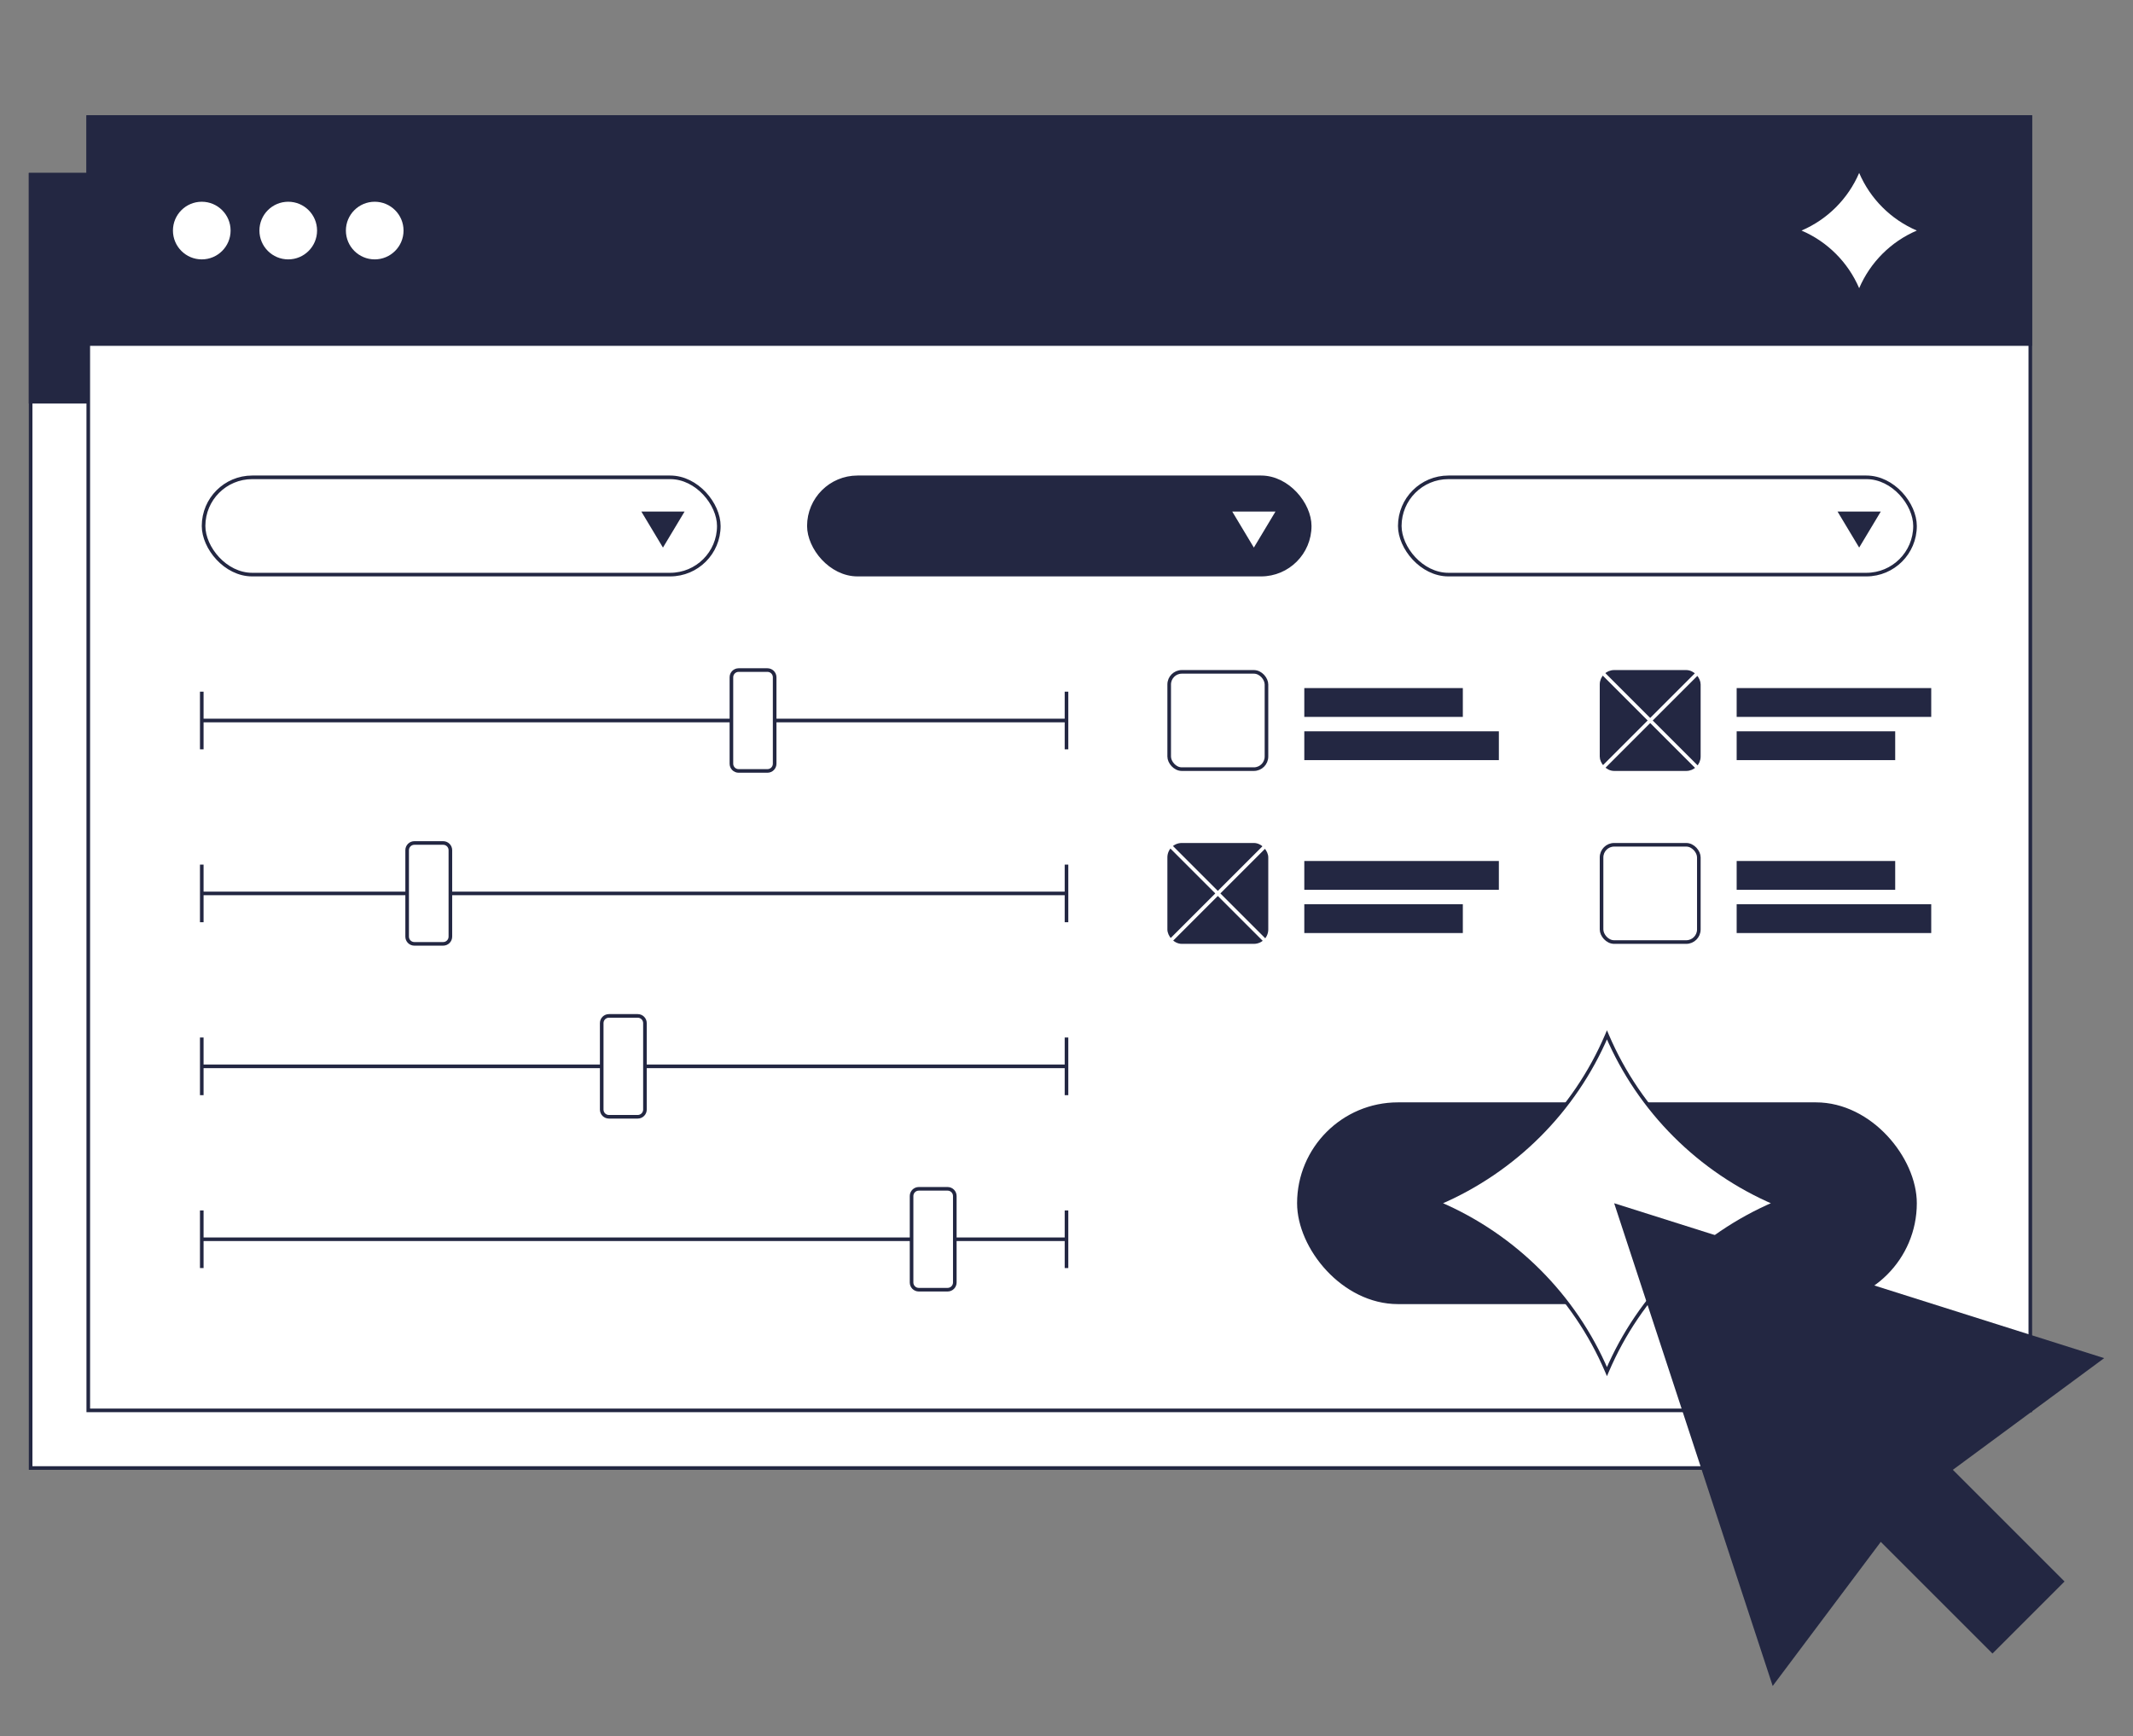 <svg width="592" height="482" viewBox="0 0 592 482" fill="none" xmlns="http://www.w3.org/2000/svg">
<rect x="0" y="0" width="592" height="482" fill="#808080" stroke="none"/>
<rect x="8.5" y="48.5" width="531" height="359" fill="white" stroke="#232742"/>
<rect x="8" y="48" width="532" height="64" fill="#232742"/>
<rect x="24.5" y="32.5" width="539" height="359" fill="white" stroke="#232742"/>
<rect x="24" y="32" width="540" height="64" fill="#232742"/>
<path d="M516 48V48C512.919 55.19 507.19 60.919 500 64V64V64C507.19 67.081 512.919 72.81 516 80V80V80C519.081 72.81 524.81 67.081 532 64V64V64C524.81 60.919 519.081 55.19 516 48V48Z" fill="white"/>
<circle cx="56" cy="64" r="8" fill="white"/>
<circle cx="80" cy="64" r="8" fill="white"/>
<circle cx="104" cy="64" r="8" fill="white"/>
<rect x="56.5" y="132.5" width="143" height="27" rx="13.5" stroke="#232742"/>
<rect x="324.5" y="186.5" width="27" height="27" rx="3.5" stroke="#232742"/>
<rect x="444.5" y="234.5" width="27" height="27" rx="3.5" stroke="#232742"/>
<rect x="444.5" y="186.5" width="27" height="27" rx="3.5" fill="#232742" stroke="#232742"/>
<path d="M444 214L472 186" stroke="white"/>
<path d="M472 214L444 186" stroke="white"/>
<rect x="324" y="234" width="28" height="28" rx="4" fill="#232742"/>
<path d="M324 262L352 234M352 262L324 234" stroke="white"/>
<rect x="362" y="191" width="44" height="8" fill="#232742"/>
<rect x="482" y="239" width="44" height="8" fill="#232742"/>
<rect x="362" y="203" width="54" height="8" fill="#232742"/>
<rect x="482" y="251" width="54" height="8" fill="#232742"/>
<rect x="482" y="191" width="54" height="8" fill="#232742"/>
<rect x="362" y="239" width="54" height="8" fill="#232742"/>
<rect x="482" y="203" width="44" height="8" fill="#232742"/>
<rect x="362" y="251" width="44" height="8" fill="#232742"/>
<path d="M56 208V200M56 200V192M56 200H203M296 192V200M296 200V208M296 200H215M203 200V212C203 213.105 203.895 214 205 214H213C214.105 214 215 213.105 215 212V200M203 200V188C203 186.895 203.895 186 205 186H213C214.105 186 215 186.895 215 188V200" stroke="#232742"/>
<path d="M56 256V248M56 248V240M56 248H113M296 240V248M296 248V256M296 248H125M113 248V260C113 261.105 113.895 262 115 262H123C124.105 262 125 261.105 125 260V248M113 248V236C113 234.895 113.895 234 115 234H123C124.105 234 125 234.895 125 236V248" stroke="#232742"/>
<path d="M56 304V296M56 296V288M56 296H167M296 288V296M296 296V304M296 296H179M167 296V308C167 309.105 167.895 310 169 310H177C178.105 310 179 309.105 179 308V296M167 296V284C167 282.895 167.895 282 169 282H177C178.105 282 179 282.895 179 284V296" stroke="#232742"/>
<path d="M56 352V344M56 344V336M56 344H253M296 336V344M296 344V352M296 344H265M253 344V356C253 357.105 253.895 358 255 358H263C264.105 358 265 357.105 265 356V344M253 344V332C253 330.895 253.895 330 255 330H263C264.105 330 265 330.895 265 332V344" stroke="#232742"/>
<rect x="388.5" y="132.5" width="143" height="27" rx="13.5" stroke="#232742"/>
<rect x="224.5" y="132.5" width="139" height="27" rx="13.5" fill="#232742" stroke="#232742"/>
<rect x="360.5" y="306.5" width="171" height="55" rx="27.5" fill="#232742" stroke="#232742"/>
<path d="M184 152L190 142H178L184 152Z" fill="#232742"/>
<path d="M516 152L522 142H510L516 152Z" fill="#232742"/>
<path d="M348 152L354 142H342L348 152Z" fill="white"/>
<path d="M445.926 287.443L446 287.269L446.074 287.443C455.026 308.33 471.67 324.974 492.557 333.926L492.731 334L492.557 334.074C471.67 343.026 455.026 359.67 446.074 380.557L446 380.731L445.926 380.557C436.974 359.67 420.33 343.026 399.443 334.074L399.269 334L399.443 333.926C420.33 324.974 436.974 308.33 445.926 287.443Z" fill="white" stroke="#232742"/>
<path d="M448 334L492 468L522 428L553 459L573 439L542 408L584 377L448 334Z" fill="#232742"/>
</svg>
